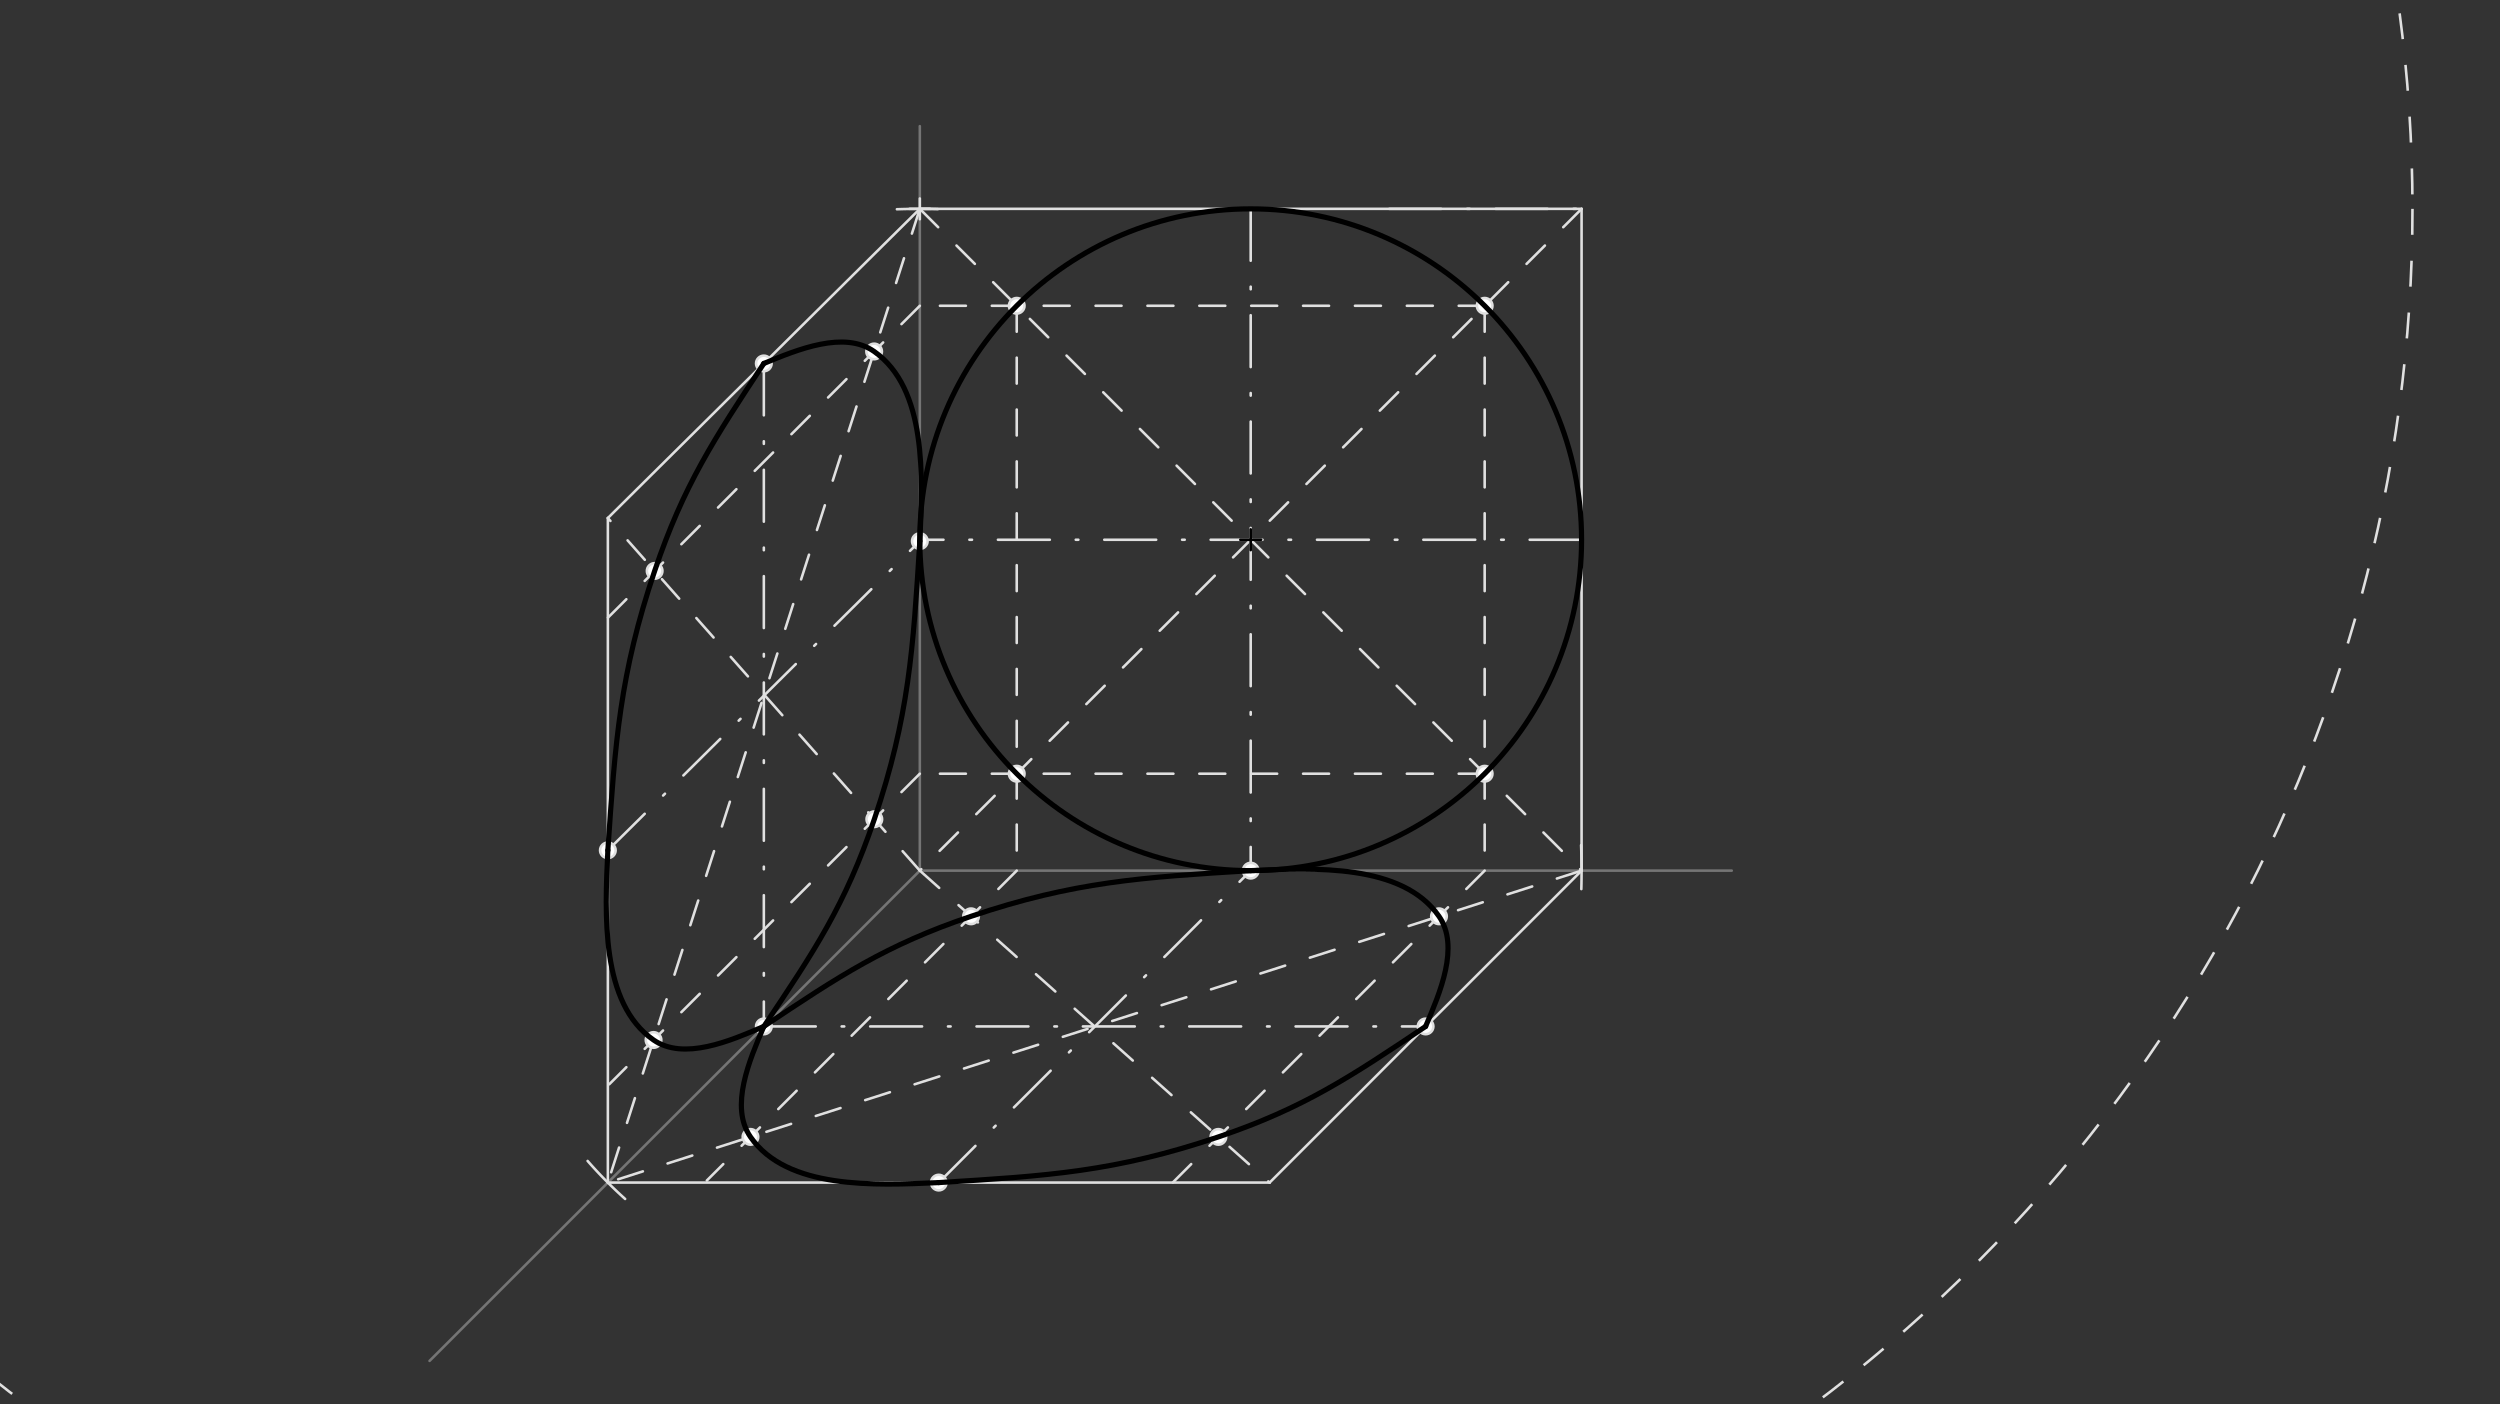 <svg xmlns="http://www.w3.org/2000/svg" class="svg--816" height="100%" preserveAspectRatio="xMidYMid meet" viewBox="0 0 963.78 541.417" width="100%"><rect x="0" y="0" width="963.78" height="541.417" fill="#333333" stroke="none"/><defs><marker id="marker-arrow" markerHeight="16" markerUnits="userSpaceOnUse" markerWidth="24" orient="auto-start-reverse" refX="24" refY="4" viewBox="0 0 24 8"><path d="M 0 0 L 24 4 L 0 8 z" stroke="inherit"></path></marker></defs><g class="aux-layer--949"><g class="element--733"><line stroke="#757575" stroke-dasharray="none" stroke-linecap="round" stroke-width="1" x1="354.6" x2="354.6" y1="48.637" y2="335.637"></line></g><g class="element--733"><line stroke="#757575" stroke-dasharray="none" stroke-linecap="round" stroke-width="1" x1="354.6" x2="667.6" y1="335.637" y2="335.637"></line></g><g class="element--733"><line stroke="#757575" stroke-dasharray="none" stroke-linecap="round" stroke-width="1" x1="354.6" x2="165.6" y1="335.637" y2="524.637"></line></g><g class="element--733"><path d="M 609.619 342.75 A 255.118 255.118 0 0 0 609.53 325.833" fill="none" stroke="#E0E0E0" stroke-dasharray="none" stroke-linecap="round" stroke-width="1"></path></g><g class="element--733"><path d="M 345.774 80.672 A 255.118 255.118 0 0 1 361.546 80.614" fill="none" stroke="#E0E0E0" stroke-dasharray="none" stroke-linecap="round" stroke-width="1"></path></g><g class="element--733"><path d="M 240.989 462.205 A 170.079 170.079 0 0 1 226.54 447.564" fill="none" stroke="#E0E0E0" stroke-dasharray="none" stroke-linecap="round" stroke-width="1"></path></g><g class="element--733"><line stroke="#E0E0E0" stroke-dasharray="none" stroke-linecap="round" stroke-width="1" x1="234.336" x2="489.454" y1="455.901" y2="455.901"></line></g><g class="element--733"><line stroke="#E0E0E0" stroke-dasharray="none" stroke-linecap="round" stroke-width="1" x1="489.454" x2="609.718" y1="455.901" y2="335.637"></line></g><g class="element--733"><line stroke="#E0E0E0" stroke-dasharray="none" stroke-linecap="round" stroke-width="1" x1="234.336" x2="234.336" y1="455.901" y2="199.71"></line></g><g class="element--733"><line stroke="#E0E0E0" stroke-dasharray="none" stroke-linecap="round" stroke-width="1" x1="354.6" x2="234.336" y1="80.519" y2="199.71"></line></g><g class="element--733"><line stroke="#E0E0E0" stroke-dasharray="none" stroke-linecap="round" stroke-width="1" x1="609.718" x2="609.718" y1="335.637" y2="80.519"></line></g><g class="element--733"><line stroke="#E0E0E0" stroke-dasharray="none" stroke-linecap="round" stroke-width="1" x1="354.6" x2="609.718" y1="80.519" y2="80.519"></line></g><g class="element--733"><line stroke="#E0E0E0" stroke-dasharray="20, 10, 1, 10" stroke-linecap="round" stroke-width="1" x1="482.159" x2="482.159" y1="80.519" y2="335.637"></line></g><g class="element--733"><line stroke="#E0E0E0" stroke-dasharray="20, 10, 1, 10" stroke-linecap="round" stroke-width="1" x1="535.6" x2="609.718" y1="80.519" y2="80.519"></line></g><g class="element--733"><line stroke="#E0E0E0" stroke-dasharray="20, 10, 1, 10" stroke-linecap="round" stroke-width="1" x1="609.718" x2="354.6" y1="208.078" y2="208.078"></line></g><g class="element--733"><g class="center--a87"><line x1="350.6" y1="80.519" x2="358.6" y2="80.519" stroke="#E0E0E0" stroke-width="1" stroke-linecap="round"></line><line x1="354.6" y1="76.519" x2="354.6" y2="84.519" stroke="#E0E0E0" stroke-width="1" stroke-linecap="round"></line><circle class="hit--87b" cx="354.6" cy="80.519" r="4" stroke="none" fill="transparent"></circle></g><circle cx="354.6" cy="80.519" fill="none" r="575.437" stroke="#E0E0E0" stroke-dasharray="10" stroke-width="1"></circle></g><g class="element--733"><line stroke="#E0E0E0" stroke-dasharray="10" stroke-linecap="round" stroke-width="1" x1="354.6" x2="609.718" y1="80.519" y2="335.637"></line></g><g class="element--733"><line stroke="#E0E0E0" stroke-dasharray="10" stroke-linecap="round" stroke-width="1" x1="609.718" x2="354.6" y1="80.519" y2="335.637"></line></g><g class="element--733"><line stroke="#E0E0E0" stroke-dasharray="20, 10, 1, 10" stroke-linecap="round" stroke-width="1" x1="234.336" x2="354.868" y1="327.806" y2="208.349"></line></g><g class="element--733"><line stroke="#E0E0E0" stroke-dasharray="20, 10, 1, 10" stroke-linecap="round" stroke-width="1" x1="294.468" x2="294.468" y1="140.115" y2="395.703"></line></g><g class="element--733"><line stroke="#E0E0E0" stroke-dasharray="10" stroke-linecap="round" stroke-width="1" x1="354.6" x2="234.336" y1="80.519" y2="455.901"></line></g><g class="element--733"><line stroke="#E0E0E0" stroke-dasharray="10" stroke-linecap="round" stroke-width="1" x1="354.6" x2="234.336" y1="335.637" y2="199.71"></line></g><g class="element--733"><line stroke="#E0E0E0" stroke-dasharray="10" stroke-linecap="round" stroke-width="1" x1="572.357" x2="354.6" y1="117.881" y2="117.881"></line></g><g class="element--733"><line stroke="#E0E0E0" stroke-dasharray="10" stroke-linecap="round" stroke-width="1" x1="354.6" x2="234.279" y1="117.881" y2="238.202"></line></g><g class="element--733"><line stroke="#E0E0E0" stroke-dasharray="10" stroke-linecap="round" stroke-width="1" x1="572.357" x2="354.6" y1="298.276" y2="298.276"></line></g><g class="element--733"><line stroke="#E0E0E0" stroke-dasharray="10" stroke-linecap="round" stroke-width="1" x1="354.6" x2="234.878" y1="298.276" y2="417.999"></line></g><g class="element--733"><line stroke="#E0E0E0" stroke-dasharray="20, 10, 1, 10" stroke-linecap="round" stroke-width="1" x1="361.895" x2="482.159" y1="455.901" y2="335.637"></line></g><g class="element--733"><line stroke="#E0E0E0" stroke-dasharray="20, 10, 1, 10" stroke-linecap="round" stroke-width="1" x1="294.468" x2="549.586" y1="395.703" y2="395.703"></line></g><g class="element--733"><line stroke="#E0E0E0" stroke-dasharray="10" stroke-linecap="round" stroke-width="1" x1="354.6" x2="489.454" y1="335.637" y2="455.901"></line></g><g class="element--733"><line stroke="#E0E0E0" stroke-dasharray="10" stroke-linecap="round" stroke-width="1" x1="609.718" x2="234.336" y1="335.637" y2="455.901"></line></g><g class="element--733"><line stroke="#E0E0E0" stroke-dasharray="10" stroke-linecap="round" stroke-width="1" x1="391.961" x2="391.961" y1="117.881" y2="335.637"></line></g><g class="element--733"><line stroke="#E0E0E0" stroke-dasharray="10" stroke-linecap="round" stroke-width="1" x1="572.357" x2="572.357" y1="117.881" y2="335.637"></line></g><g class="element--733"><line stroke="#E0E0E0" stroke-dasharray="10" stroke-linecap="round" stroke-width="1" x1="572.357" x2="452.036" y1="335.637" y2="455.959"></line></g><g class="element--733"><line stroke="#E0E0E0" stroke-dasharray="10" stroke-linecap="round" stroke-width="1" x1="391.961" x2="272.489" y1="335.637" y2="455.11"></line></g><g class="element--733"><circle cx="391.961" cy="117.881" r="3" stroke="#E0E0E0" stroke-width="1" fill="#ffffff"></circle>}</g><g class="element--733"><circle cx="572.357" cy="117.881" r="3" stroke="#E0E0E0" stroke-width="1" fill="#ffffff"></circle>}</g><g class="element--733"><circle cx="572.357" cy="298.276" r="3" stroke="#E0E0E0" stroke-width="1" fill="#ffffff"></circle>}</g><g class="element--733"><circle cx="391.961" cy="298.276" r="3" stroke="#E0E0E0" stroke-width="1" fill="#ffffff"></circle>}</g><g class="element--733"><circle cx="336.988" cy="135.493" r="3" stroke="#E0E0E0" stroke-width="1" fill="#ffffff"></circle>}</g><g class="element--733"><circle cx="252.378" cy="220.102" r="3" stroke="#E0E0E0" stroke-width="1" fill="#ffffff"></circle>}</g><g class="element--733"><circle cx="294.468" cy="140.115" r="3" stroke="#E0E0E0" stroke-width="1" fill="#ffffff"></circle>}</g><g class="element--733"><circle cx="234.336" cy="327.806" r="3" stroke="#E0E0E0" stroke-width="1" fill="#ffffff"></circle>}</g><g class="element--733"><circle cx="354.601" cy="208.614" r="3" stroke="#E0E0E0" stroke-width="1" fill="#ffffff"></circle>}</g><g class="element--733"><circle cx="337.062" cy="315.815" r="3" stroke="#E0E0E0" stroke-width="1" fill="#ffffff"></circle>}</g><g class="element--733"><circle cx="251.948" cy="400.928" r="3" stroke="#E0E0E0" stroke-width="1" fill="#ffffff"></circle>}</g><g class="element--733"><circle cx="374.349" cy="353.25" r="3" stroke="#E0E0E0" stroke-width="1" fill="#ffffff"></circle>}</g><g class="element--733"><circle cx="482.159" cy="335.637" r="3" stroke="#E0E0E0" stroke-width="1" fill="#ffffff"></circle>}</g><g class="element--733"><circle cx="554.745" cy="353.25" r="3" stroke="#E0E0E0" stroke-width="1" fill="#ffffff"></circle>}</g><g class="element--733"><circle cx="549.586" cy="395.703" r="3" stroke="#E0E0E0" stroke-width="1" fill="#ffffff"></circle>}</g><g class="element--733"><circle cx="469.705" cy="438.289" r="3" stroke="#E0E0E0" stroke-width="1" fill="#ffffff"></circle>}</g><g class="element--733"><circle cx="361.895" cy="455.901" r="3" stroke="#E0E0E0" stroke-width="1" fill="#ffffff"></circle>}</g><g class="element--733"><circle cx="289.31" cy="438.289" r="3" stroke="#E0E0E0" stroke-width="1" fill="#ffffff"></circle>}</g><g class="element--733"><circle cx="294.468" cy="395.703" r="3" stroke="#E0E0E0" stroke-width="1" fill="#ffffff"></circle>}</g></g><g class="main-layer--75a"><g class="element--733"><g class="center--a87"><line x1="478.159" y1="208.078" x2="486.159" y2="208.078" stroke="#000000" stroke-width="1" stroke-linecap="round"></line><line x1="482.159" y1="204.078" x2="482.159" y2="212.078" stroke="#000000" stroke-width="1" stroke-linecap="round"></line><circle class="hit--87b" cx="482.159" cy="208.078" r="4" stroke="none" fill="transparent"></circle></g><circle cx="482.159" cy="208.078" fill="none" r="127.559" stroke="#000000" stroke-dasharray="none" stroke-width="2"></circle></g><g class="element--733"><path d="M 354.601 208.614 C 355.767 183.737, 357.356 149.822, 336.988 135.493 C 325.405 127.344, 307.559 134.711, 294.468 140.115" fill="none" stroke="#000000" stroke-linecap="round" stroke-width="2"></path></g><g class="element--733"><path d="M 294.468 140.115 C 275.336 169.16, 263.49 187.145, 252.378 220.102 C 238.953 259.921, 237.188 285.881, 234.336 327.806" fill="none" stroke="#000000" stroke-linecap="round" stroke-width="2"></path></g><g class="element--733"><path d="M 234.336 327.806 C 233.151 352.632, 231.521 386.77, 251.948 400.928 C 263.583 408.992, 281.464 401.298, 294.468 395.703" fill="none" stroke="#000000" stroke-linecap="round" stroke-width="2"></path></g><g class="element--733"><path d="M 294.468 395.703 C 313.841 366.798, 325.917 348.779, 337.062 315.815 C 350.433 276.263, 352.033 250.286, 354.601 208.614" fill="none" stroke="#000000" stroke-linecap="round" stroke-width="2"></path></g><g class="element--733"><path d="M 361.895 455.901 C 337.227 457.032, 303.377 458.584, 289.31 438.289 C 281.23 426.633, 288.888 408.742, 294.468 395.703" fill="none" stroke="#000000" stroke-linecap="round" stroke-width="2"></path></g><g class="element--733"><path d="M 294.468 395.703 C 323.386 376.39, 341.398 364.361, 374.349 353.25 C 414.14 339.833, 440.246 338.222, 482.159 335.637" fill="none" stroke="#000000" stroke-linecap="round" stroke-width="2"></path></g><g class="element--733"><path d="M 482.159 335.637 C 506.826 334.506, 540.682 332.953, 554.745 353.25 C 562.797 364.871, 555.154 382.708, 549.586 395.703" fill="none" stroke="#000000" stroke-linecap="round" stroke-width="2"></path></g><g class="element--733"><path d="M 549.586 395.703 C 520.685 415.074, 502.667 427.151, 469.705 438.289 C 429.929 451.73, 403.802 453.332, 361.895 455.901" fill="none" stroke="#000000" stroke-linecap="round" stroke-width="2"></path></g></g><g class="snaps-layer--ac6"></g><g class="temp-layer--52d"></g></svg>